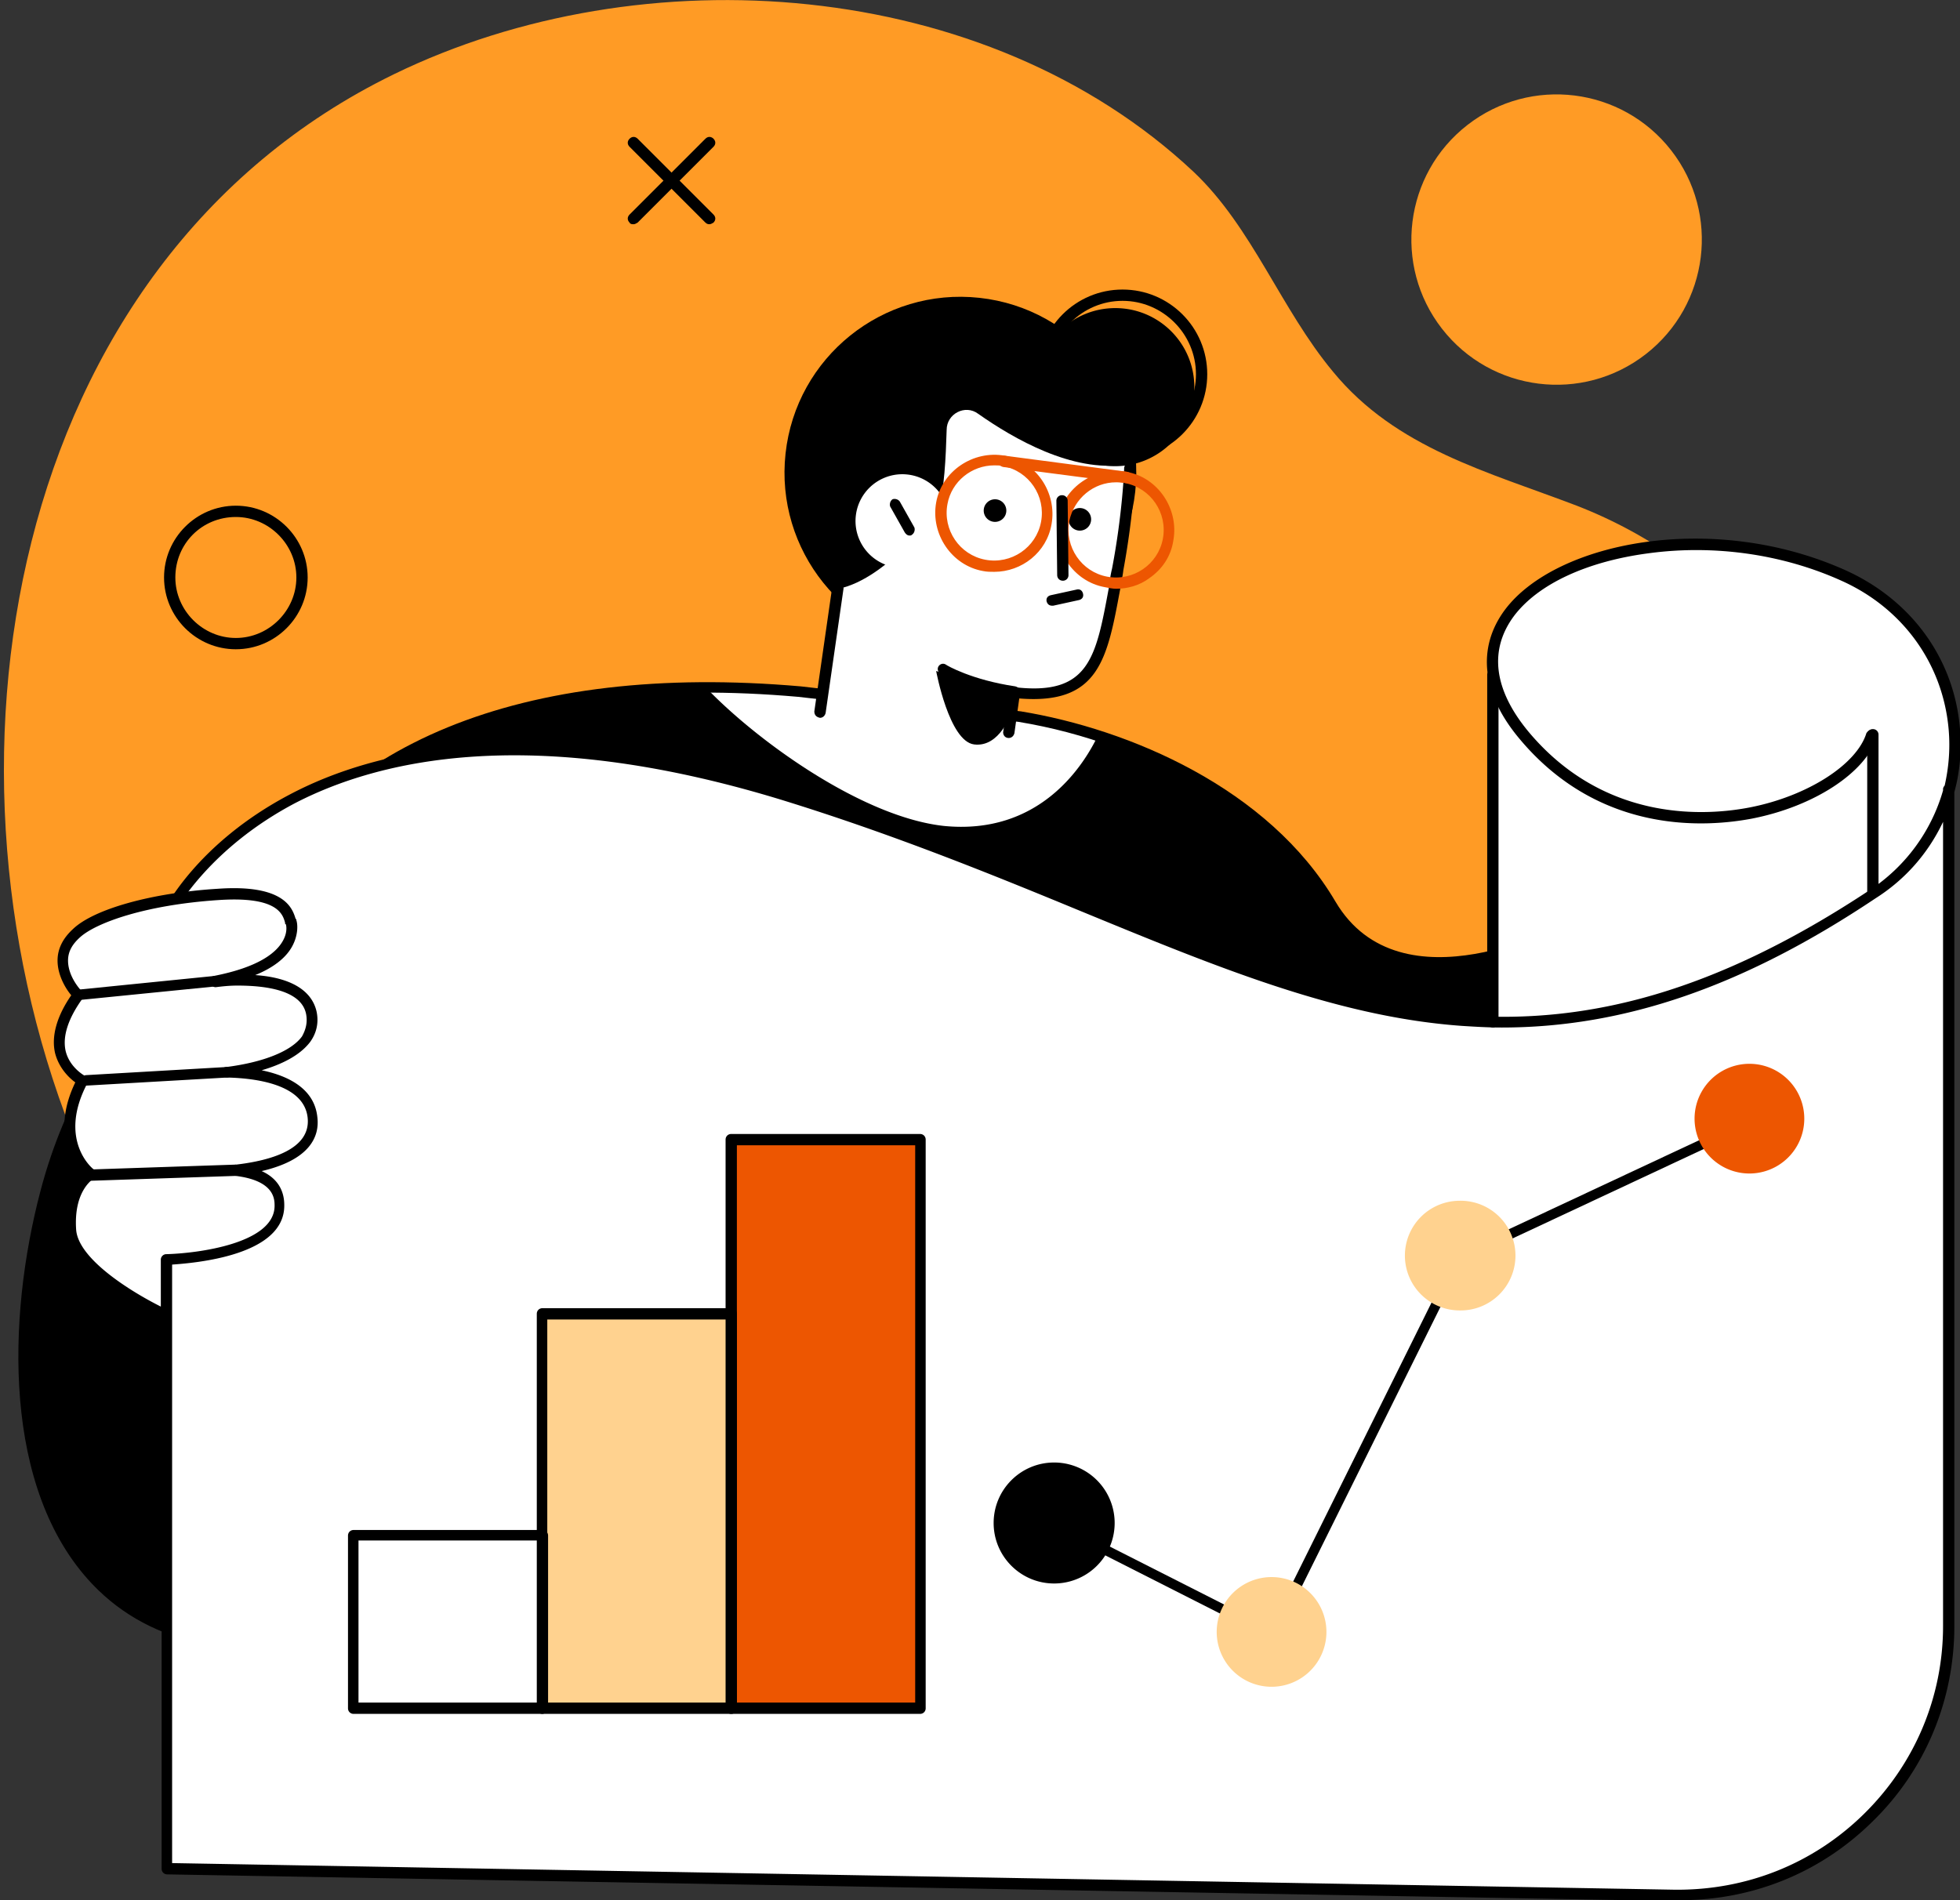 <svg xmlns="http://www.w3.org/2000/svg" width="297" height="288" fill="none" viewBox="0 0 297 288"><rect x="0" y="0" width="297" height="288" fill="#333333" stroke="none"/><path fill="#FF9B25" d="M265.213 201.698c-31.786 43.762-92.547 65.521-145.117 55.986-45.235-8.19-90.103-40.095-108.074-83.246C-11.94 116.985.774 39.973 59.702 11.246 97.356-7.09 149.315-3.545 180.857 26.037c8.925 8.435 13.204 20.781 21.15 30.316 9.536 11.613 23.473 15.158 36.921 20.292 11.615 4.523 20.784 11.49 27.63 19.925 23.107 28.605 20.661 74.812-1.345 105.128ZM218.508 49.828c-7.466-9.589-5.744-23.414 3.846-30.88 9.591-7.464 23.418-5.742 30.884 3.847 7.466 9.59 5.743 23.414-3.847 30.88-9.59 7.465-23.417 5.742-30.883-3.847Z"></path><path fill="#000" d="M6.887 180.672c8.07-30.56 30.32-41.317 30.32-41.317 11.37-23.959 39.122-38.506 84.112-34.594l33.375 3.789c18.583 3.056 38.022 13.08 47.069 28.482 10.392 17.725 36.065 3.545 36.065 3.545 32.276 3.056 20.05 67.844 13.448 77.868-18.827 28.604-87.901 38.628-124.211 34.716-16.994-1.833-35.699-10.512-51.837-22.859-4.768 8.802-11.247 15.28-19.683 17.114-53.426 11.613-56.727-36.183-48.658-66.744Z"></path><path fill="#fff" d="M142.958 125.175c-11.981-1.345-27.385-12.224-35.454-20.414a127.6 127.6 0 0 1 13.692 0l33.376 3.789c3.912.611 7.947 1.589 11.859 2.812-2.323 4.889-9.047 15.28-23.473 13.813Z"></path><path fill="#000" d="M143.691 254.873c16.505 0 35.21-2.078 52.081-5.99 19.561-4.523 45.235-13.447 56.116-29.949 4.89-7.457 13.326-45.596 3.423-66.377-3.668-7.824-9.536-12.102-17.483-12.835-.122 0-.366 0-.489.122-.244.122-25.062 13.569-34.965-3.178-10.147-17.236-31.297-26.16-47.68-28.849l-33.375-3.79c-42.179-3.667-72.254 8.679-84.724 34.717-2.567 1.344-22.861 12.957-30.441 41.684-5.135 19.436-5.746 45.351 7.824 59.654 9.047 9.534 23.106 12.224 41.69 8.19 7.824-1.712 14.426-7.335 19.805-16.747 16.871 12.713 35.087 20.658 51.469 22.492 5.135.611 10.759.856 16.749.856Zm94.26-113.44c7.09.733 12.47 4.767 15.893 11.857 9.536 19.803 1.345 57.576-3.301 64.666-17.972 27.26-85.09 38.506-123.478 34.35-16.26-1.834-34.599-9.902-51.47-22.737-.245-.122-.49-.245-.734-.122-.244 0-.489.244-.61.366-5.136 9.413-11.615 15.036-19.195 16.747-17.972 3.912-31.42 1.223-40.1-7.701-13.081-13.691-12.225-39.85-7.457-58.064 7.824-29.827 29.585-40.707 29.83-40.707.122-.122.367-.244.367-.366 12.103-25.671 41.689-37.773 83.256-34.106l33.376 3.79c20.05 3.3 38.266 14.302 46.457 28.115 10.392 17.236 34.476 5.379 37.166 3.912ZM142.641 98.123c-14.632-1.594-25.202-14.747-23.608-29.378 1.594-14.63 14.748-25.199 29.381-23.605 14.632 1.594 25.202 14.747 23.608 29.377-1.594 14.631-14.748 25.2-29.381 23.606Z"></path><path fill="#fff" d="M148.215 62.71c-1.956-1.467-4.768 0-4.768 2.444-.123 4.157-.367 9.29-1.223 11.736-.244.489-7.58 10.757-15.16 12.346l-2.934 20.537 28.608 3.056.978-7.946c13.204 1.467 13.448-6.357 15.771-18.703 1.467-7.701.978-13.691.978-15.77-7.946 1.223-16.871-3.91-22.25-7.7Z"></path><path fill="#000" d="M152.861 111.851c.366 0 .733-.245.855-.734l.734-5.256c12.103.978 13.326-5.99 15.282-16.503.122-.978.367-1.833.489-2.934 1.589-8.556 1.834-15.402 1.834-15.402a.836.836 0 0 0-.856-.856.836.836 0 0 0-.856.856c0 .122-.244 6.846-1.834 15.158-.244.978-.366 1.956-.489 2.934-1.956 10.512-2.934 16.38-14.304 15.035-.489 0-.855.245-.855.734l-.856 6.112c0 .367.244.856.856.856-.123 0 0 0 0 0ZM124.253 108.795c.366 0 .733-.245.855-.734l2.69-18.703c.122-.489-.244-.855-.733-.978-.489-.122-.856.245-.979.734l-2.689 18.703c0 .489.244.855.856.978-.123 0 0 0 0 0Z"></path><path fill="#000" d="M153.716 105.739c.367 0 .734-.245.856-.734s-.245-.856-.734-.978c-6.601-.978-10.391-3.178-10.514-3.3-.366-.245-.855-.123-1.1.244-.244.367-.122.856.245 1.1.122.123 4.034 2.445 11.125 3.423 0 .245 0 .245.122.245Z"></path><path fill="#000" d="M153.227 108.061s-1.711 5.257-5.624 4.768c-3.789-.489-5.746-11.124-5.746-11.124l11.737 3.178-.367 3.178Z"></path><path fill="#fff" d="M135.96 86.015a7.09 7.09 0 1 1 1.536-14.097 7.09 7.09 0 1 1-1.536 14.097Z"></path><path fill="#000" d="M137.823 81.168c.122 0 .245 0 .367-.122.367-.245.489-.734.367-1.1l-2.201-3.912c-.244-.367-.733-.489-1.1-.367-.367.245-.489.734-.367 1.1l2.201 3.912c.244.367.489.49.733.49ZM150.425 79.062a1.712 1.712 0 1 1 .703-3.352 1.712 1.712 0 0 1-.703 3.352ZM163.278 80.386a1.71 1.71 0 1 1 .7-3.35 1.71 1.71 0 0 1-.7 3.35ZM159.462 91.803h.123l3.912-.856c.489-.122.733-.489.611-.978-.122-.488-.489-.733-.978-.61l-3.912.855c-.489.122-.734.489-.612.978.123.367.367.611.856.611ZM168.998 70.655c-6.617 0-11.981-5.363-11.981-11.98 0-6.615 5.364-11.979 11.981-11.979s11.981 5.364 11.981 11.98c0 6.616-5.364 11.98-11.981 11.98Z"></path><path fill="#000" d="M170.098 69.555c7.091 0 12.837-5.745 12.837-12.835 0-7.09-5.746-12.835-12.837-12.835-7.09 0-12.836 5.745-12.836 12.835.122 7.09 5.868 12.835 12.836 12.835Zm0-23.959c6.113 0 11.126 5.012 11.126 11.124 0 6.112-5.013 11.124-11.126 11.124-6.112 0-11.125-5.012-11.125-11.124 0-6.112 5.013-11.124 11.125-11.124Z"></path><path fill="#fff" d="M279.273 87.158c-24.451-10.88-55.871-1.467-53.059 15.158v52.563c-32.887-.611-62.595-20.903-107.707-34.594-73.72-22.37-93.16 18.336-93.16 18.336V283.11l228.008 4.034c22.984.367 41.933-18.091 41.933-41.195V119.796c-1.589 5.99 0-.244 0-.244v.244c3.301-12.346-2.445-26.526-16.015-32.638Z"></path><path fill="#000" d="M254.577 288c11.003 0 21.273-4.156 29.097-11.857 8.069-7.824 12.47-18.459 12.47-29.705V120.041c.856-3.056 1.1-6.235.856-9.535-.856-10.635-7.335-19.559-17.36-24.082-20.173-9.045-43.89-4.278-51.592 5.99-4.279 5.746-3.546 12.713 2.2 19.559 12.348 14.791 28.73 13.324 35.21 12.102 9.414-1.834 17.238-6.968 18.95-12.347.122-.489-.123-.855-.489-1.1-.489-.122-.856.122-1.101.489-1.467 4.768-8.924 9.535-17.605 11.246-6.235 1.223-21.883 2.567-33.62-11.49-5.257-6.357-5.99-12.347-2.2-17.48 3.667-4.89 11.125-8.313 20.416-9.536 9.903-1.344 20.295.123 29.219 4.157 9.292 4.156 15.405 12.59 16.26 22.614.245 2.934 0 5.746-.611 8.435-.122.122-.244.367-.244.489v.244a26.949 26.949 0 0 1-11.003 15.036c-47.191 31.294-77.144 18.947-118.711 1.834-13.448-5.501-28.73-11.858-45.968-17.114-38.388-11.613-61.861-5.99-74.82.855-14.182 7.457-19.072 17.481-19.317 17.97 0 .122-.122.244-.122.367v144.489c0 .489.367.855.856.855l228.373 4.034c.245-.122.489-.122.856-.122Zm39.856-163.436v121.874c0 10.757-4.279 20.903-11.981 28.482-7.703 7.579-17.85 11.613-28.731 11.491l-227.64-4.034V138.866c.734-1.345 5.869-10.391 18.583-17.114 12.715-6.601 35.699-12.102 73.476-.611 17.116 5.256 32.398 11.491 45.723 16.991 20.784 8.557 38.878 16.014 57.705 17.359 1.956.122 3.912.244 5.991.244 18.583 0 36.676-6.234 56.604-19.558 4.646-2.934 8.069-6.968 10.27-11.613Z"></path><path fill="#ED5601" d="M110.84 258.902h28.608v-86.18H110.84v86.18Z"></path><path fill="#000" d="M139.412 259.762h-28.608a.835.835 0 0 1-.856-.855v-86.18c0-.489.367-.856.856-.856h28.608c.489 0 .856.367.856.856v86.18a.835.835 0 0 1-.856.855Zm-27.752-1.711h27.019v-84.469H111.66v84.469Z"></path><path fill="#FFD28F" d="M82.146 258.887h28.608v-59.776H82.146v59.776Z"></path><path fill="#000" d="M110.804 259.762H82.197a.835.835 0 0 1-.856-.855v-59.776c0-.489.367-.856.856-.856h28.607c.489 0 .856.367.856.856v59.776a.835.835 0 0 1-.856.855Zm-27.874-1.711h27.019v-58.065H82.93v58.065Z"></path><path fill="#fff" d="M53.574 258.907h28.608v-26.16H53.574v26.16Z"></path><path fill="#000" d="M82.197 259.762H53.588a.835.835 0 0 1-.856-.855v-26.16c0-.489.367-.856.856-.856h28.608c.489 0 .855.367.855.856v26.16c-.122.489-.489.855-.856.855Zm-27.875-1.711h27.019V233.48H54.322v24.571ZM283.796 136.054a.835.835 0 0 0 .856-.855v-23.837a.836.836 0 0 0-.856-.856.835.835 0 0 0-.855.856v23.837c0 .489.366.855.855.855ZM226.214 155.735a.836.836 0 0 0 .856-.856v-52.563a.836.836 0 0 0-.856-.856.836.836 0 0 0-.856.856v52.563c0 .367.367.856.856.856ZM159.737 239.999a9.168 9.168 0 1 0 0-18.336c-5.064 0-9.17 4.105-9.17 9.168 0 5.064 4.106 9.168 9.17 9.168Z"></path><path stroke="#000" stroke-width="1.5" d="m159.313 230.755 33.494 16.981 28.306-57.076 44.345-20.754"></path><path fill="#000" d="M35.74 98.404c5.99 0 10.88-4.89 10.88-10.88 0-5.99-4.89-10.879-10.88-10.879-5.99 0-10.881 4.89-10.881 10.88 0 5.99 4.89 10.88 10.88 10.88Zm0-20.047c5.012 0 9.169 4.156 9.169 9.168 0 5.011-4.157 9.168-9.17 9.168-5.012 0-9.169-4.156-9.169-9.168 0-5.135 4.035-9.168 9.17-9.168ZM107.504 33.983c.244 0 .366-.122.611-.244.367-.367.367-.856 0-1.223l-11.492-11.49c-.367-.367-.856-.367-1.223 0-.367.366-.367.855 0 1.222l11.492 11.49c.245.245.489.245.612.245Z"></path><path fill="#000" d="M96.011 33.983c.245 0 .367-.122.612-.244l11.492-11.491c.367-.367.367-.856 0-1.223-.367-.366-.856-.366-1.223 0L95.4 32.517c-.367.367-.367.856 0 1.223.122.244.367.244.611.244Z"></path><path fill="#ED5601" d="M170.71 73.222c.367 0 .733-.244.856-.733.122-.489-.245-.856-.734-.978l-18.583-2.445c-.489-.122-.856.245-.978.734s.245.855.734.978l18.705 2.444c-.122 0-.122 0 0 0Z"></path><path fill="#ED5601" d="M150.66 86.669c4.157 0 7.946-2.934 8.68-7.212.856-4.768-2.323-9.535-7.091-10.39-4.768-.856-9.536 2.322-10.392 7.09-.855 4.767 2.323 9.534 7.091 10.39.612.122 1.101.122 1.712.122Zm0-16.136c.489 0 .856 0 1.345.122 3.912.734 6.479 4.523 5.746 8.435-.734 3.912-4.524 6.479-8.436 5.745-3.912-.733-6.479-4.523-5.746-8.434.611-3.423 3.668-5.868 7.091-5.868ZM169.121 89.236c1.711 0 3.545-.489 5.012-1.59 1.956-1.344 3.301-3.3 3.668-5.745.856-4.767-2.323-9.534-7.091-10.39-4.768-.856-9.536 2.323-10.392 7.09-.856 4.767 2.323 9.535 7.091 10.39.611.123 1.223.245 1.712.245Zm0-16.136c.489 0 .855 0 1.344.122 3.913.734 6.48 4.523 5.746 8.435-.733 3.912-4.523 6.479-8.435 5.745-3.912-.733-6.48-4.523-5.746-8.434.733-3.423 3.667-5.868 7.091-5.868Z"></path><path fill="#000" d="M161.052 88.014a.835.835 0 0 0 .855-.856l-.122-11.246a.836.836 0 0 0-.856-.856.835.835 0 0 0-.855.856l.122 11.246c0 .489.367.856.856.856Z"></path><path fill="#fff" d="M13.733 177.861s-6.112-4.768-1.222-14.18c0 0-7.458-3.79-.734-12.958 0 0-5.134-4.889-.244-9.412 2.934-2.69 11.247-5.134 21.395-5.868 10.147-.611 10.636 2.934 11.125 4.279.367 1.1.611 6.601-11.492 8.923 5.746-.489 13.57-.122 14.548 4.89 1.223 5.623-6.113 8.19-12.837 9.046 5.624.244 12.47 1.467 12.96 6.845.489 5.379-5.869 7.335-11.615 7.946 3.423.367 6.602 1.711 6.602 5.378.122 7.824-17.116 8.191-17.116 8.191v8.434s-14.06-6.479-14.548-13.08c-.245-6.601 3.178-8.434 3.178-8.434Z"></path><path fill="#000" d="M25.103 200.109c.123 0 .367 0 .49-.123.244-.122.366-.366.366-.733v-7.579c3.546-.244 17.238-1.345 17.116-9.046 0-1.833-.734-3.912-3.423-5.134 7.335-1.711 8.802-5.256 8.435-8.19-.366-3.545-3.178-5.99-8.435-7.09 2.934-.856 5.746-2.2 7.335-4.279.978-1.344 1.345-2.933.978-4.645-.733-3.178-3.912-5.134-9.291-5.501 2.69-1.1 4.645-2.567 5.623-4.4.856-1.589.856-3.178.612-3.912 0-.122 0-.122-.123-.244-.489-1.59-1.711-5.257-11.858-4.523-9.903.611-18.705 3.056-21.884 6.112-1.59 1.467-2.323 3.056-2.323 4.767 0 2.323 1.345 4.401 2.078 5.256-2.2 3.179-3.056 6.235-2.445 8.802.612 2.322 2.2 3.789 3.057 4.401-3.546 7.334-.49 11.979.978 13.691-1.1 1.1-2.934 3.545-2.69 8.556.367 6.968 14.426 13.447 15.038 13.814h.366Zm10.881-50.73c4.401 0 9.658.733 10.392 4.278.244 1.222 0 2.323-.611 3.423-1.59 2.2-5.746 3.911-11.492 4.645-.49 0-.734.489-.734.856 0 .489.367.733.856.733 5.257.122 11.736 1.345 12.225 6.112.49 4.768-5.623 6.479-10.88 7.09-.367 0-.734.367-.734.856s.367.733.734.855c5.868.734 5.868 3.545 5.868 4.523 0 5.746-11.737 7.213-16.382 7.335a.836.836 0 0 0-.856.856v7.09c-4.401-2.201-12.593-7.213-12.837-11.736-.367-5.867 2.567-7.579 2.69-7.701a.672.672 0 0 0 .366-.611c0-.244-.122-.489-.366-.733-.245-.123-5.502-4.523-.979-13.08.123-.245.123-.489 0-.611-.122-.245-.244-.367-.366-.489 0 0-2.323-1.223-2.934-3.79-.49-2.2.366-4.89 2.567-7.946.245-.366.245-.855-.122-1.1 0 0-2.079-2.078-2.079-4.645 0-1.345.612-2.445 1.834-3.545 2.445-2.2 9.903-4.89 20.906-5.623 8.925-.611 9.78 2.078 10.147 3.423 0 .122 0 .244.122.244 0 0 .367 1.1-.489 2.567-.978 1.712-3.545 3.912-10.391 5.257-.49.122-.734.489-.612.978 0 .489.49.733.856.733.978-.122 2.078-.244 3.301-.244Z"></path><path fill="#000" d="m11.9 151.579 20.783-2.078c.49 0 .734-.489.734-.856 0-.489-.49-.733-.856-.733L11.9 149.99c-.49 0-.734.489-.734.856 0 .366.367.733.734.733ZM13.122 164.537l21.273-1.223c.489 0 .856-.367.733-.856 0-.489-.366-.855-.855-.733l-21.15 1.222c-.49 0-.856.367-.734.856-.122.489.244.734.733.734ZM13.734 178.961c.122 0 .122 0 0 0l21.883-.733a.836.836 0 0 0 .856-.856.836.836 0 0 0-.856-.856l-21.883.734a.835.835 0 0 0-.856.855c.122.489.489.856.856.856Z"></path><path fill="#FFD28F" d="M192.681 255.653a8.313 8.313 0 1 0-8.313-8.312 8.313 8.313 0 0 0 8.313 8.312ZM221.197 198.615a8.313 8.313 0 1 0 0-16.624 8.312 8.312 0 1 0 0 16.624Z"></path><path fill="#ED5601" d="M265.091 177.861a8.313 8.313 0 1 0 .001-16.627 8.313 8.313 0 0 0-.001 16.627Z"></path></svg>